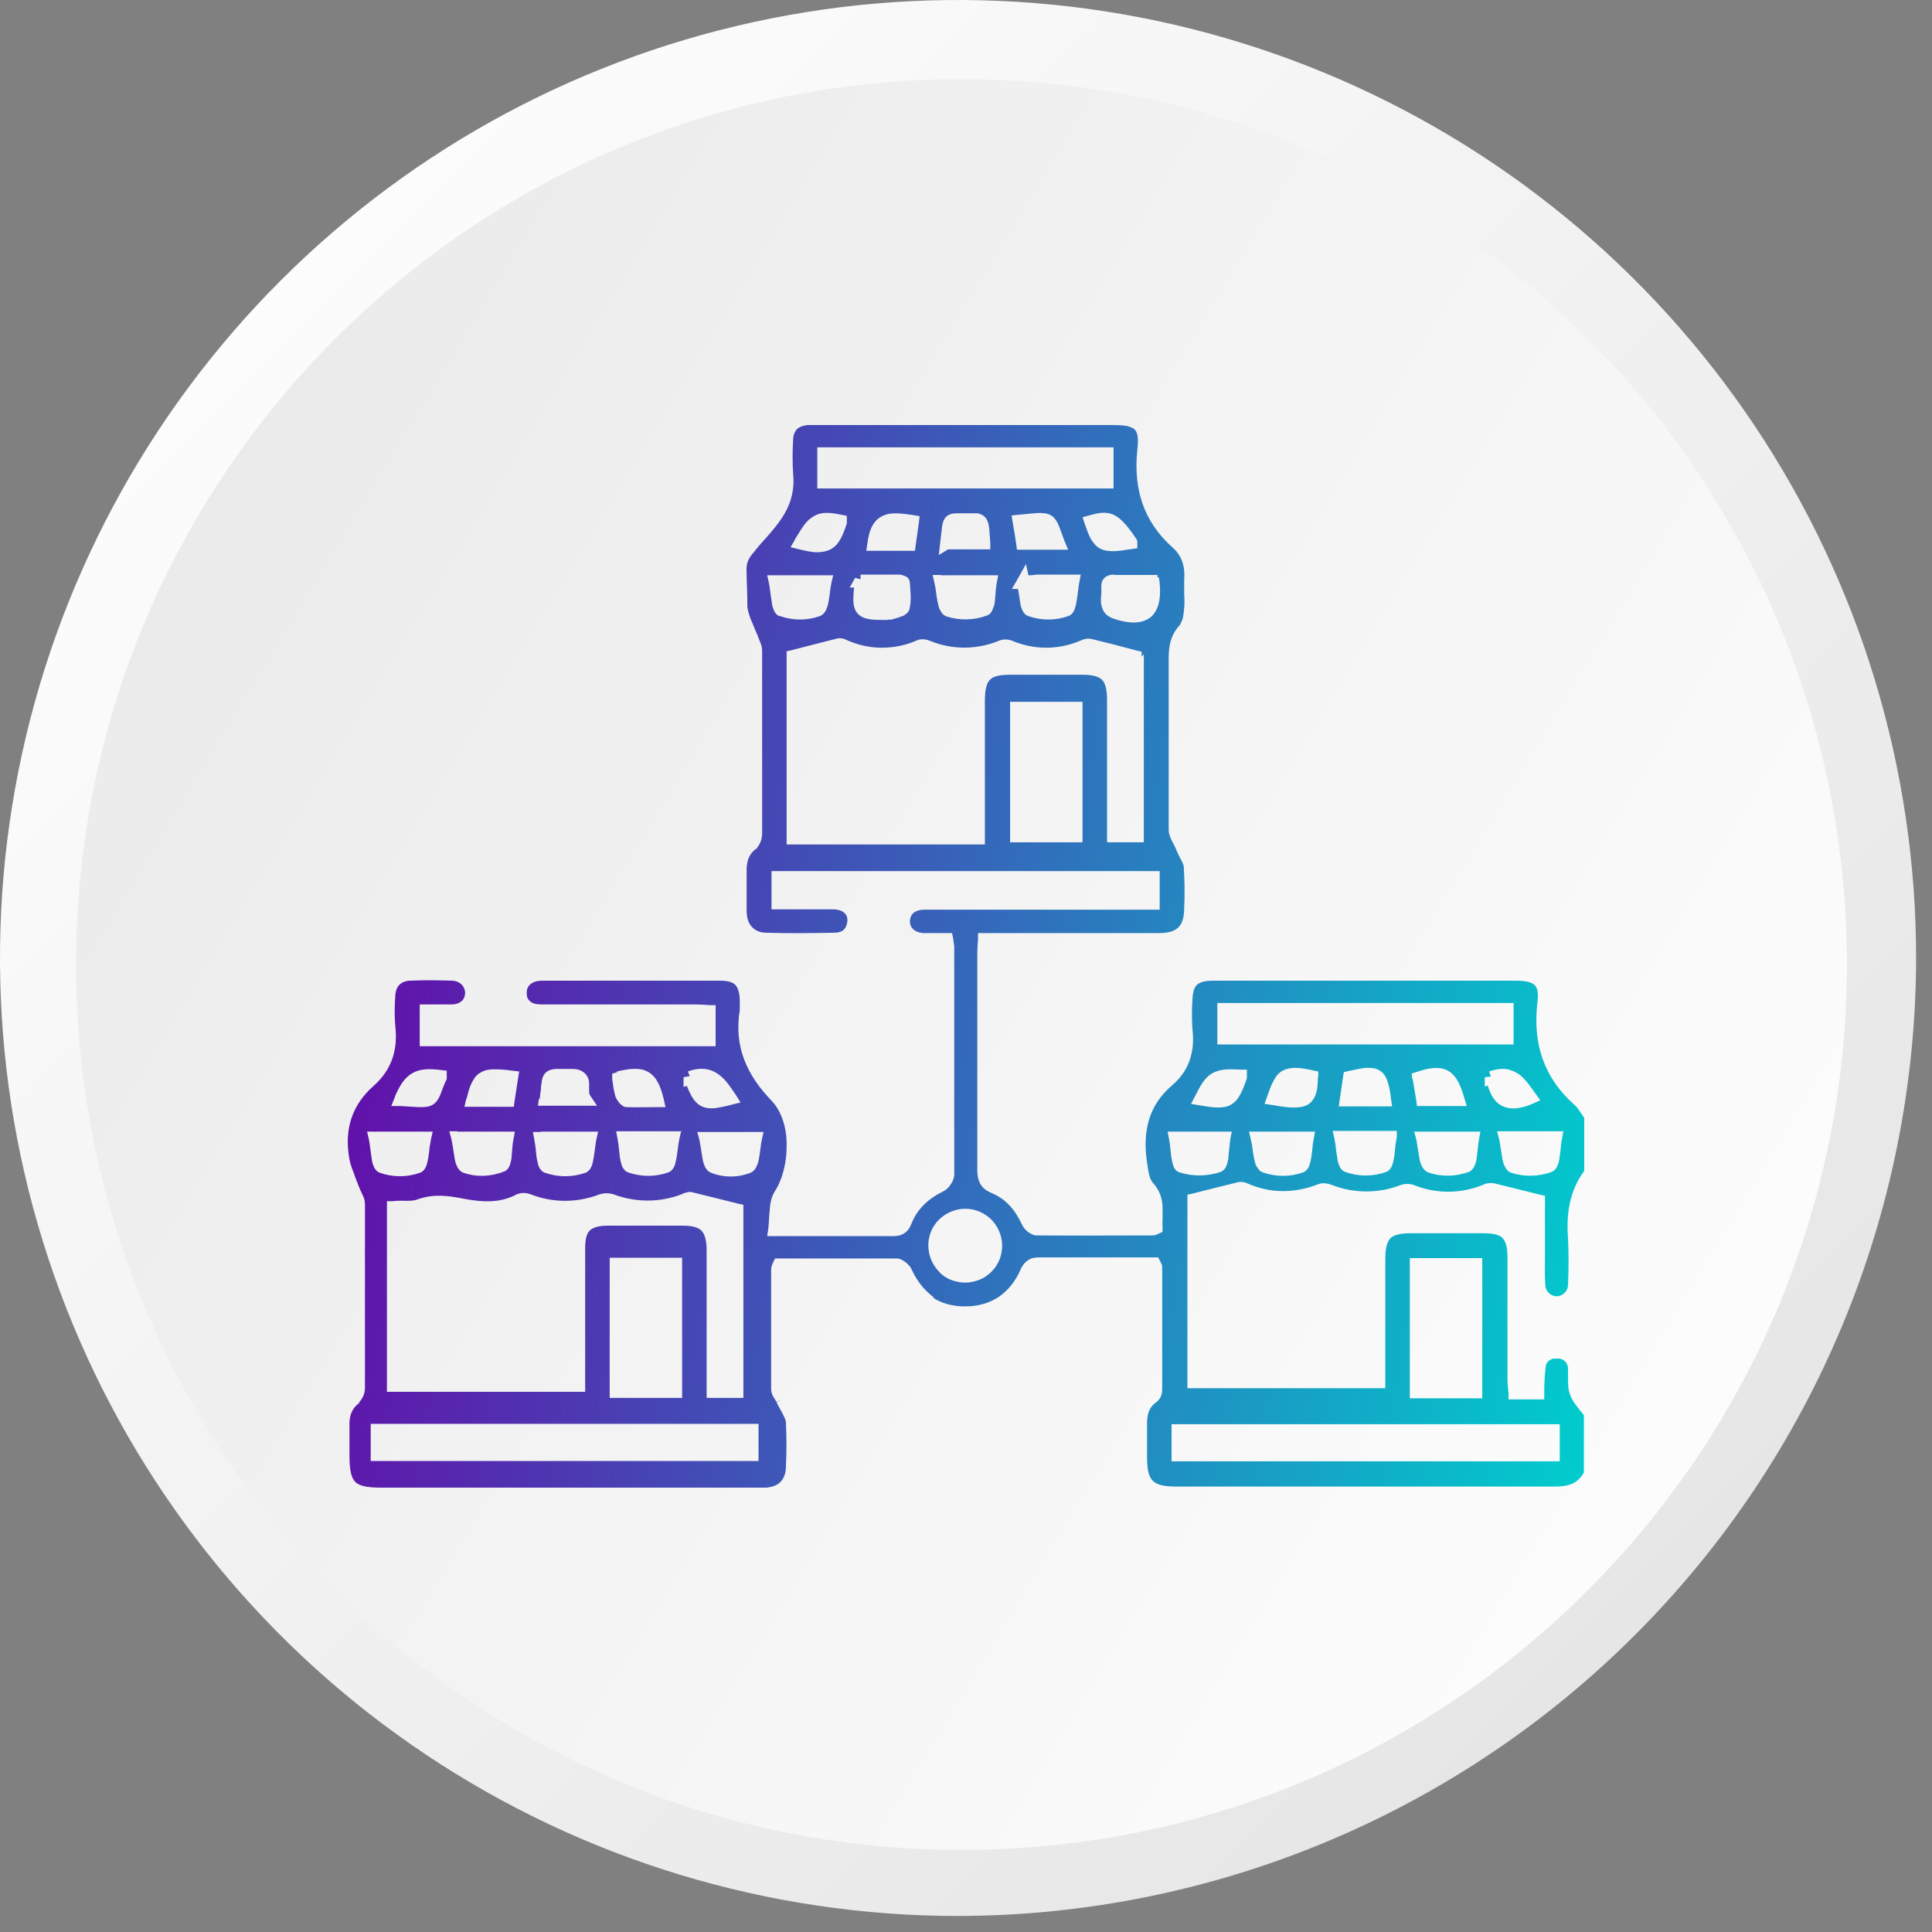 <svg width="100" height="100" viewBox="0 0 100 100" fill="none" xmlns="http://www.w3.org/2000/svg">
<rect x="0" y="0" width="100" height="100" fill="#808080" stroke="none"/>
<path d="M49.589 99.171C39.781 99.171 30.194 96.263 22.039 90.814C13.884 85.366 7.528 77.622 3.775 68.561C0.021 59.501 -0.961 49.531 0.953 39.912C2.866 30.293 7.589 21.458 14.524 14.523C21.459 7.589 30.295 2.866 39.915 0.953C49.534 -0.96 59.505 0.021 68.566 3.774C77.627 7.527 85.372 13.883 90.821 22.037C96.27 30.192 99.178 39.778 99.178 49.586C99.156 62.73 93.925 75.329 84.63 84.624C75.335 93.918 62.734 99.149 49.589 99.171Z" fill="url(#paint0_linear_1759_105)"/>
<path d="M95.594 49.924C95.594 24.615 75.075 4.099 49.765 4.1C24.455 4.101 3.937 24.618 3.937 49.927C3.937 75.235 24.455 95.751 49.765 95.751C75.075 95.75 95.594 75.232 95.594 49.924Z" fill="url(#paint1_linear_1759_105)"/>
<path d="M48.234 67.134C48.701 67.451 49.279 67.619 49.951 67.619C50.622 67.619 51.201 67.451 51.686 67.134C52.152 66.817 52.544 66.351 52.824 65.716C52.917 65.493 53.066 65.306 53.271 65.194C53.458 65.082 53.682 65.082 53.85 65.082C54.82 65.082 55.771 65.082 56.76 65.082H59.95L60.043 65.269C60.043 65.269 60.081 65.344 60.099 65.381C60.099 65.381 60.118 65.418 60.136 65.455C60.136 65.493 60.155 65.53 60.155 65.605C60.155 67.712 60.155 69.801 60.155 71.908C60.155 72.02 60.136 72.132 60.099 72.244C60.062 72.356 59.987 72.449 59.913 72.524H59.894L59.875 72.561C59.428 72.86 59.353 73.27 59.372 73.904C59.372 74.426 59.372 74.948 59.372 75.452C59.372 76.142 59.483 76.459 59.67 76.646C59.857 76.832 60.174 76.944 60.864 76.944C67.412 76.944 73.96 76.944 80.508 76.944C80.881 76.944 81.18 76.888 81.422 76.776C81.646 76.664 81.833 76.478 81.982 76.217V73.251C81.814 73.028 81.609 72.804 81.441 72.543C81.31 72.337 81.217 72.095 81.18 71.853C81.161 71.666 81.161 71.48 81.161 71.312C81.161 71.144 81.161 70.995 81.161 70.845V70.827C81.161 70.677 81.086 70.547 80.993 70.454C80.9 70.361 80.75 70.305 80.62 70.323H80.601H80.582C80.508 70.323 80.452 70.323 80.378 70.323C80.322 70.342 80.247 70.379 80.191 70.416C80.135 70.454 80.097 70.51 80.06 70.566C80.023 70.622 80.004 70.696 80.004 70.752C79.948 71.2 79.93 71.647 79.93 72.095V72.431H78.083V72.114C78.064 71.908 78.027 71.666 78.027 71.424V71.386V71.349V71.312V71.274V71.237V71.2V71.162V71.125V71.088V71.05V71.013V70.976V70.939V70.901V70.864V70.827V70.789V70.752V70.715V70.677V70.64V70.603V70.566V70.528V70.491V70.454V70.416V70.379V70.342V70.305V70.267V70.23V70.193V70.155V70.118V70.081V70.043V70.006V69.969V69.931V69.894V69.857V69.82V69.782V69.745V69.708V69.67V69.633V69.596V69.558V69.521V69.484V69.447V69.409V69.372V69.335V69.297V69.26V69.223V69.186V69.148V69.111V69.074V69.036V68.999V68.962V68.924V68.887V68.85V68.812V68.775V68.738V68.701V68.663V68.626V68.589V68.551V68.514V68.477V68.439V68.402V68.365V68.328V68.29V68.253V68.216V68.178V68.141V68.104V68.067V68.029V67.992V67.955V67.917V67.88V67.843V67.805V67.768V67.731V67.694V67.656V67.619V67.582V67.544V67.507V67.47V67.432V67.395V67.358V67.32V67.283V67.246V67.209V67.171V67.134V67.097V67.059V67.022V66.985V66.948V66.91V66.873V66.835V66.798V66.761V66.724V66.686V66.649V66.612V66.574V66.537V66.5V66.463V66.425V66.388V66.351V66.313V66.276V66.239V66.201V66.164V66.127V66.09V66.052V66.015V65.978V65.94V65.903V65.866V65.829V65.791V65.754V65.716V65.679V65.642V65.605V65.567V65.53V65.493V65.455V65.418V65.381V65.344V65.306V65.269V65.232V65.194V65.157V65.12V65.082C78.027 64.504 77.915 64.224 77.766 64.075C77.617 63.926 77.337 63.833 76.796 63.833H72.99C72.411 63.833 72.113 63.945 71.964 64.094C71.815 64.262 71.703 64.541 71.703 65.157V65.194V65.232V65.269V65.306V65.344V65.381V65.418V65.455V65.493V65.53V65.567V65.605V65.642V65.679V65.716V65.754V65.791V65.829V65.866V65.903V65.94V65.978V66.015V66.052V66.09V66.127V66.164V66.201V66.239V66.276V66.313V66.351V66.388V66.425V66.463V66.5V66.537V66.574V66.612V66.649V66.686V66.724V66.761V66.798V66.835V66.873V66.91V66.948V66.985V67.022V67.059V67.097V67.134V67.171V67.209V67.246V67.283V67.32V67.358V67.395V67.432V67.47V67.507V67.544V67.582V67.619V67.656V67.694V67.731V67.768V67.805V67.843V67.88V67.917V67.955V67.992V68.029V68.067V68.104V68.141V68.178V68.216V68.253V68.29V68.328V68.365V68.402V68.439V68.477V68.514V68.551V68.589V68.626V68.663V68.701V68.738V68.775V68.812V68.85V68.887V68.924V68.962V68.999V69.036V69.074V69.111V69.148V69.186V69.223V69.26V69.297V69.335V69.372V69.409V69.447V69.484V69.521V69.558V69.596V69.633V69.67V69.708V69.745V69.782V69.82V69.857V69.894V69.931V69.969V70.006V70.043V70.081V70.118V70.155V70.193V70.23V70.267V70.305V70.342V70.379V70.416V70.454V70.491V70.528V70.566V70.603V70.64V70.677V70.715V70.752V70.789V70.827V70.864V70.901V70.939V70.976V71.013V71.05V71.088V71.125V71.162V71.2V71.237V71.274V71.312V71.349V71.386V71.424V71.461V71.498V71.853H61.461V61.837L61.722 61.781C62.543 61.576 63.327 61.371 64.11 61.184C64.259 61.166 64.409 61.184 64.539 61.24C65.117 61.502 65.752 61.651 66.405 61.651C67.058 61.651 67.673 61.52 68.27 61.278H68.307L68.345 61.259C68.55 61.222 68.755 61.259 68.942 61.334C70.08 61.781 71.367 61.781 72.505 61.334L72.617 61.651L72.505 61.334C72.729 61.259 72.953 61.259 73.176 61.334C74.314 61.8 75.602 61.8 76.739 61.334C76.889 61.259 77.057 61.222 77.224 61.24H77.262H77.3C78.064 61.427 78.829 61.613 79.706 61.837L79.967 61.893V62.154V62.192V62.229V62.266V62.303V62.341V62.378V62.415V62.453V62.49V62.527V62.565V62.602V62.639V62.676V62.714V62.751V62.788V62.826V62.863V62.9V62.938V62.975V63.012V63.05V63.087V63.124V63.161V63.199V63.236V63.273V63.311V63.348V63.385V63.422V63.46V63.497V63.534V63.572V63.609V63.646V63.684V63.721V63.758V63.795V63.833V63.87V63.907V63.945V63.982V64.019V64.057V64.094V64.131V64.168V64.206V64.243V64.28V64.318V64.355V64.392V64.43V64.467V64.504V64.541V64.579V64.616V64.653V64.691V64.728V64.765V64.803V64.84V64.877V64.915V64.952V64.989V65.026V65.064C79.967 65.586 79.948 66.052 79.985 66.518C79.985 66.668 80.06 66.817 80.173 66.929C80.284 67.041 80.433 67.097 80.582 67.097C80.732 67.097 80.881 67.022 80.993 66.91C81.105 66.798 81.161 66.649 81.161 66.5H81.497H81.161C81.198 65.679 81.198 64.896 81.161 64.094C81.067 62.863 81.217 61.669 82 60.606V57.865C81.907 57.734 81.833 57.603 81.757 57.51C81.665 57.361 81.571 57.249 81.478 57.175C79.893 55.757 79.332 54.004 79.575 51.897C79.65 51.337 79.557 51.095 79.426 50.983C79.295 50.852 79.015 50.759 78.437 50.759H62.767C62.338 50.759 62.095 50.852 61.965 50.964C61.834 51.076 61.741 51.3 61.722 51.71H61.386H61.722C61.685 52.251 61.685 52.773 61.722 53.277C61.853 54.396 61.573 55.403 60.678 56.167C59.446 57.212 59.129 58.573 59.372 60.177C59.409 60.401 59.428 60.606 59.483 60.812C59.54 61.017 59.596 61.147 59.689 61.24C60.043 61.632 60.155 62.061 60.174 62.471C60.174 62.658 60.174 62.863 60.174 63.031C60.174 63.217 60.155 63.367 60.174 63.534V63.758L59.987 63.851C59.95 63.851 59.95 63.87 59.894 63.889C59.875 63.889 59.782 63.945 59.67 63.945C57.674 63.945 55.659 63.963 53.663 63.945H53.626H53.589C53.439 63.907 53.29 63.833 53.178 63.739C53.066 63.646 52.954 63.516 52.898 63.385C52.544 62.62 52.059 62.061 51.35 61.763C51.089 61.651 50.883 61.52 50.753 61.296C50.622 61.073 50.585 60.83 50.585 60.569C50.585 56.839 50.585 53.09 50.585 49.36C50.585 49.118 50.604 48.875 50.622 48.614V48.297H59.987C60.51 48.297 60.808 48.185 60.995 47.999C61.181 47.812 61.293 47.514 61.293 46.992H61.629H61.293C61.33 46.283 61.312 45.611 61.275 44.921C61.275 44.791 61.218 44.66 61.125 44.492C61.051 44.343 60.939 44.138 60.864 43.933C60.808 43.802 60.752 43.709 60.659 43.523C60.584 43.373 60.491 43.168 60.491 42.944C60.491 40.147 60.491 37.331 60.491 34.533C60.491 33.88 60.416 33.041 61.069 32.351C61.069 32.351 61.163 32.183 61.218 32.015C61.256 31.848 61.275 31.661 61.293 31.474C61.312 31.251 61.312 31.027 61.293 30.784C61.293 30.542 61.293 30.281 61.293 30.02C61.349 29.33 61.181 28.77 60.696 28.341C59.166 26.98 58.663 25.282 58.868 23.287C58.943 22.616 58.868 22.354 58.719 22.224C58.663 22.168 58.551 22.112 58.364 22.056C58.178 22.019 57.916 22 57.599 22H42.302C42.134 22 41.948 22 41.78 22C41.519 22.037 41.351 22.112 41.239 22.224C41.145 22.336 41.052 22.504 41.052 22.765H40.828H41.052C41.015 23.361 41.015 23.94 41.052 24.518C41.164 25.655 40.772 26.495 40.082 27.334C39.858 27.614 39.653 27.838 39.485 28.024C39.317 28.211 39.187 28.36 39.075 28.509C38.851 28.77 38.758 28.919 38.702 29.069C38.646 29.218 38.627 29.386 38.646 29.759C38.646 30.094 38.683 30.616 38.683 31.344C38.683 31.549 38.758 31.773 38.851 32.034C38.944 32.276 39.093 32.593 39.205 32.873C39.243 32.985 39.28 33.06 39.336 33.209C39.392 33.34 39.448 33.489 39.448 33.675C39.448 36.827 39.448 39.96 39.448 43.112C39.448 43.392 39.373 43.653 39.187 43.877V43.914L39.131 43.933C38.739 44.231 38.627 44.623 38.646 45.164C38.646 45.499 38.646 45.835 38.646 46.171C38.646 46.507 38.646 46.824 38.646 47.159C38.646 47.532 38.758 47.812 38.925 47.98C39.075 48.148 39.317 48.278 39.672 48.278C40.847 48.316 42.022 48.297 43.198 48.278C43.403 48.278 43.552 48.222 43.645 48.148C43.739 48.073 43.813 47.943 43.85 47.756C43.888 47.532 43.832 47.365 43.72 47.271C43.627 47.159 43.44 47.085 43.16 47.066C42.209 47.066 41.257 47.066 40.269 47.066H39.933V45.089H60.025V47.085H47.843C47.581 47.085 47.395 47.159 47.283 47.253C47.171 47.346 47.115 47.476 47.096 47.663C47.096 47.849 47.152 47.999 47.264 48.092C47.376 48.204 47.544 48.278 47.805 48.297C48.178 48.297 48.552 48.297 48.999 48.297H49.279L49.335 48.577C49.354 48.707 49.372 48.838 49.391 48.987C49.391 52.941 49.391 56.876 49.391 60.812V60.849V60.867C49.354 61.035 49.298 61.203 49.186 61.334C49.093 61.483 48.962 61.595 48.813 61.669C48.048 62.042 47.47 62.583 47.171 63.348C47.096 63.553 46.966 63.74 46.779 63.851C46.593 63.963 46.388 63.982 46.201 63.982C44.764 63.982 43.347 63.982 41.91 63.982H39.709L39.765 63.609C39.802 63.292 39.802 62.993 39.84 62.639C39.858 62.322 39.914 61.968 40.101 61.669C40.511 61.035 40.735 60.121 40.716 59.226C40.716 58.331 40.437 57.51 39.952 56.988C38.683 55.683 37.974 54.191 38.291 52.288C38.291 52.139 38.291 51.99 38.291 51.841V51.822C38.291 51.356 38.179 51.113 38.067 50.983C37.937 50.852 37.713 50.759 37.246 50.759H32.956C31.333 50.759 29.728 50.759 28.087 50.759C27.751 50.759 27.546 50.852 27.434 50.964C27.322 51.057 27.247 51.225 27.266 51.449C27.266 51.654 27.359 51.766 27.453 51.841C27.564 51.934 27.751 51.99 28.049 51.99H36.015C36.258 51.99 36.5 52.008 36.724 52.027H37.041V54.153H21.725V51.99H22.061C22.546 51.99 22.957 51.99 23.367 51.99C23.61 51.99 23.777 51.915 23.889 51.822C24.001 51.729 24.057 51.598 24.076 51.412C24.076 51.095 23.852 50.778 23.386 50.759C22.677 50.74 21.986 50.722 21.259 50.759C20.96 50.759 20.774 50.871 20.662 50.983C20.55 51.113 20.457 51.3 20.457 51.617C20.419 52.102 20.419 52.605 20.457 53.09C20.606 54.302 20.289 55.365 19.337 56.205C18.218 57.193 17.826 58.443 18.069 59.898C18.106 60.177 18.2 60.438 18.311 60.718C18.405 60.998 18.535 61.315 18.647 61.595C18.647 61.595 18.722 61.744 18.778 61.874C18.834 61.986 18.89 62.136 18.89 62.322C18.89 65.493 18.89 68.663 18.89 71.815C18.89 71.964 18.871 72.095 18.815 72.225C18.759 72.356 18.684 72.487 18.591 72.58V72.617C18.2 72.916 18.069 73.289 18.088 73.811C18.088 74.333 18.088 74.855 18.088 75.359C18.088 76.142 18.2 76.515 18.386 76.702C18.573 76.888 18.927 77 19.692 77H39.131C39.336 77 39.504 77 39.672 77C40.026 76.963 40.269 76.851 40.418 76.683C40.567 76.515 40.679 76.273 40.679 75.9H41.015H40.679C40.716 75.135 40.716 74.389 40.679 73.643C40.679 73.512 40.604 73.363 40.511 73.177C40.437 73.028 40.287 72.785 40.194 72.58L40.492 72.431L40.194 72.561C40.194 72.561 40.138 72.468 40.063 72.356C40.008 72.263 39.914 72.114 39.914 71.908C39.914 69.838 39.914 67.787 39.914 65.716V65.66C39.933 65.549 39.97 65.437 40.026 65.325L40.119 65.138H40.325C42.358 65.138 44.392 65.138 46.406 65.138C46.611 65.138 46.798 65.269 46.91 65.362C47.041 65.474 47.152 65.605 47.208 65.754C47.507 66.388 47.917 66.854 48.384 67.19L48.234 67.134ZM58.252 27.129C58.42 27.334 58.607 27.576 58.812 27.893L58.868 27.987V28.08V28.378L58.588 28.416C58.215 28.472 57.898 28.528 57.655 28.528C57.394 28.528 57.152 28.509 56.946 28.397C56.723 28.285 56.592 28.099 56.461 27.893C56.349 27.688 56.256 27.427 56.144 27.11L56.032 26.774L56.368 26.681C56.872 26.532 57.301 26.457 57.711 26.681C57.916 26.793 58.084 26.942 58.252 27.148V27.129ZM42.302 24.947V23.156H57.637V25.282H42.302V24.947ZM55.305 31.885C54.633 32.127 53.887 32.127 53.215 31.885L53.327 31.568L53.215 31.885C53.01 31.81 52.917 31.605 52.88 31.493C52.824 31.363 52.805 31.213 52.786 31.064C52.749 30.84 52.73 30.672 52.693 30.486H52.376L52.674 29.964L53.103 29.199L53.234 29.777C53.402 29.777 53.532 29.759 53.663 29.74H55.939L55.864 30.15C55.809 30.43 55.79 30.747 55.734 31.064C55.715 31.213 55.678 31.363 55.641 31.493C55.603 31.605 55.51 31.81 55.305 31.885L55.193 31.568L55.305 31.885ZM52.357 26.681L52.712 26.644C53.141 26.607 53.458 26.569 53.719 26.551C53.962 26.551 54.204 26.551 54.409 26.681C54.614 26.812 54.726 27.017 54.801 27.203C54.876 27.39 54.988 27.688 55.1 28.005L55.286 28.453H52.637L52.6 28.173C52.544 27.782 52.488 27.409 52.413 27.017L52.357 26.663V26.681ZM48.682 29.777H51.257H51.667L51.592 30.169C51.536 30.43 51.536 30.728 51.499 31.045C51.499 31.195 51.462 31.344 51.406 31.474C51.368 31.586 51.294 31.791 51.07 31.866C50.398 32.108 49.671 32.127 48.981 31.903C48.775 31.829 48.682 31.624 48.626 31.512C48.57 31.381 48.551 31.232 48.514 31.083C48.458 30.766 48.44 30.449 48.365 30.169L48.272 29.759H48.701L48.682 29.777ZM48.589 28.77L48.663 28.099C48.701 27.744 48.738 27.465 48.757 27.278C48.775 27.11 48.831 26.886 48.981 26.737C49.149 26.588 49.373 26.569 49.503 26.569C49.69 26.569 49.839 26.569 50.119 26.569C50.286 26.569 50.454 26.569 50.604 26.569C50.772 26.607 50.939 26.681 51.051 26.849C51.145 26.998 51.182 27.185 51.201 27.353C51.219 27.539 51.238 27.782 51.257 28.08V28.434H50.921H49.074L48.551 28.751L48.589 28.77ZM45.959 32.09C45.585 32.09 45.268 32.09 45.026 32.053C44.783 32.015 44.541 31.941 44.373 31.735C44.205 31.53 44.168 31.269 44.168 31.027C44.168 30.859 44.186 30.635 44.205 30.411H43.981L44.261 29.908L44.541 29.982V29.74C44.877 29.74 45.212 29.74 45.529 29.74C45.865 29.74 46.182 29.74 46.5 29.74V30.076V29.74C46.593 29.74 46.705 29.759 46.779 29.796C46.817 29.796 46.873 29.833 46.91 29.852C46.928 29.852 46.966 29.889 47.003 29.926C47.022 29.945 47.096 30.038 47.096 30.169C47.115 30.542 47.19 31.045 47.078 31.512C47.041 31.68 46.91 31.773 46.854 31.81C46.779 31.866 46.686 31.903 46.611 31.922C46.537 31.959 46.462 31.978 46.388 31.997C46.313 32.015 46.257 32.034 46.22 32.053H46.182L46.145 32.071C46.071 32.071 45.977 32.071 45.903 32.071L45.959 32.09ZM47.041 28.509H44.839L44.895 28.136C44.97 27.539 45.138 27.017 45.585 26.756C45.809 26.625 46.052 26.569 46.332 26.569C46.611 26.569 46.91 26.607 47.283 26.663L47.6 26.719L47.563 27.036L47.395 28.229L47.358 28.509H47.059H47.041ZM41.145 27.912C41.332 27.614 41.481 27.371 41.63 27.166C41.78 26.961 41.948 26.812 42.153 26.7C42.563 26.476 42.992 26.532 43.552 26.644L43.832 26.7V26.98V27.092C43.627 27.707 43.44 28.192 42.992 28.434C42.769 28.546 42.526 28.584 42.265 28.584C42.004 28.584 41.705 28.509 41.369 28.434L40.922 28.323L41.145 27.931V27.912ZM40.362 31.903C40.157 31.829 40.063 31.624 40.026 31.512C39.97 31.381 39.952 31.232 39.933 31.083C39.877 30.766 39.858 30.467 39.802 30.188L39.709 29.777H40.119H42.712H43.123L43.03 30.188C42.974 30.449 42.955 30.747 42.899 31.064C42.88 31.213 42.843 31.363 42.787 31.493C42.75 31.605 42.657 31.791 42.451 31.885C41.78 32.127 41.052 32.127 40.362 31.885V31.903ZM56.032 36.659V43.597H55.697H52.618H52.283V43.261V36.324H56.032V36.659ZM59.204 33.862V43.597H57.301V42.571V42.534V42.497V42.459V42.422V42.385V42.347V42.31V42.273V42.236V42.198V42.161V42.124V42.086V42.049V42.012V41.974V41.937V41.9V41.863V41.825V41.788V41.751V41.713V41.676V41.639V41.602V41.564V41.527V41.49V41.452V41.415V41.378V41.34V41.303V41.266V41.228V41.191V41.154V41.117V41.079V41.042V41.005V40.967V40.93V40.893V40.855V40.818V40.781V40.744V40.706V40.669V40.632V40.594V40.557V40.52V40.483V40.445V40.408V40.371V40.333V40.296V40.259V40.221V40.184V40.147V40.109V40.072V40.035V39.998V39.96V39.923V39.886V39.848V39.811V39.774V39.736V39.699V39.662V39.625V39.587V39.55V39.513V39.475V39.438V39.401V39.364V39.326V39.289V39.252V39.214V39.177V39.14V39.102V39.065V39.028V38.99V38.953V38.916V38.879V38.841V38.804V38.767V38.729V38.692V38.655V38.617V38.58V38.543V38.506V38.468V38.431V38.394V38.356V38.319V38.282V38.245V38.207V38.17V38.133V38.095V38.058V38.021V37.983V37.946V37.909V37.871V37.834V37.797V37.76V37.722V37.685V37.648V37.61V37.573V37.536V37.498V37.461V37.424V37.387V37.349V37.312V37.275V37.237V37.2V37.163V37.126V37.088V37.051V37.014V36.976V36.939V36.902V36.864V36.827V36.79V36.752V36.715V36.678V36.641V36.603V36.566V36.529V36.491V36.454V36.417V36.38V36.342V36.305V36.268V36.23C57.301 35.633 57.189 35.335 57.04 35.186C56.89 35.037 56.611 34.925 56.032 34.925H52.301C51.686 34.925 51.406 35.018 51.238 35.186C51.089 35.335 50.977 35.633 50.977 36.286V36.324V36.361V36.398V36.435V36.473V36.51V36.547V36.585V36.622V36.659V36.697V36.734V36.771V36.808V36.846V36.883V36.92V36.958V36.995V37.032V37.069V37.107V37.144V37.181V37.219V37.256V37.293V37.331V37.368V37.405V37.443V37.48V37.517V37.554V37.592V37.629V37.666V37.704V37.741V37.778V37.816V37.853V37.89V37.927V37.965V38.002V38.039V38.077V38.114V38.151V38.188V38.226V38.263V38.3V38.338V38.375V38.412V38.45V38.487V38.524V38.562V38.599V38.636V38.673V38.711V38.748V38.785V38.823V38.86V38.897V38.935V38.972V39.009V39.046V39.084V39.121V39.158V39.196V39.233V39.27V39.308V39.345V39.382V39.419V39.457V39.494V39.531V39.569V39.606V39.643V39.681V39.718V39.755V39.792V39.83V39.867V39.904V39.942V39.979V40.016V40.054V40.091V40.128V40.166V40.203V40.24V40.277V40.315V40.352V40.389V40.427V40.464V40.501V40.538V40.576V40.613V40.65V40.688V40.725V40.762V40.8V40.837V40.874V40.911V40.949V40.986V41.023V41.061V41.098V41.135V41.173V41.21V41.247V41.285V41.322V41.359V41.396V41.434V41.471V41.508V41.546V41.583V41.62V41.657V41.695V41.732V41.769V41.807V41.844V41.881V41.919V41.956V41.993V42.031V42.068V42.105V42.142V42.18V42.217V42.254V42.292V42.329V42.366V42.404V42.441V42.478V42.515V42.553V42.59V42.627V43.709H50.641H41.052H40.716V43.373V33.712L40.959 33.657C41.798 33.433 42.582 33.246 43.365 33.041C43.515 33.022 43.664 33.041 43.794 33.116C44.373 33.377 45.007 33.526 45.641 33.526C46.276 33.526 46.91 33.395 47.488 33.134H47.507L47.544 33.116C47.749 33.06 47.955 33.097 48.141 33.172C49.279 33.638 50.548 33.638 51.686 33.172C51.91 33.078 52.133 33.078 52.357 33.153C52.936 33.395 53.532 33.526 54.148 33.526C54.764 33.526 55.379 33.395 55.939 33.153C56.07 33.097 56.219 33.041 56.368 33.06H56.405H56.443C57.226 33.246 58.01 33.451 58.849 33.675L59.092 33.731V33.992L59.204 33.862ZM59.539 31.959C59.073 32.314 58.402 32.276 57.674 32.034C57.45 31.959 57.264 31.848 57.152 31.68C57.04 31.512 57.002 31.325 56.984 31.176C56.984 31.027 56.984 30.859 57.002 30.747C57.002 30.616 57.021 30.523 57.002 30.449C57.002 30.299 57.002 30.132 57.096 30.001C57.189 29.852 57.338 29.796 57.45 29.759C57.562 29.74 57.674 29.74 57.749 29.759C57.842 29.759 57.879 29.759 57.916 29.759C58.476 29.759 59.054 29.759 59.577 29.759H59.913V29.889H59.987L60.025 30.188C60.099 30.952 59.987 31.605 59.521 31.978L59.539 31.959ZM76.721 65.12V72.375H72.972V65.12H76.721ZM80.396 73.718H80.732V74.053V75.303V75.638H60.64V73.718H80.396ZM67.99 59.002C67.934 59.245 67.934 59.543 67.878 59.86C67.86 60.01 67.822 60.159 67.785 60.289C67.748 60.401 67.654 60.606 67.449 60.681C66.778 60.923 66.031 60.923 65.36 60.681C65.155 60.606 65.061 60.401 65.005 60.308C64.95 60.177 64.931 60.028 64.894 59.879C64.838 59.562 64.819 59.264 64.744 58.984L64.651 58.573H68.065L67.99 58.984V59.002ZM68.214 55.739C68.214 56.056 68.195 56.354 68.121 56.578C68.046 56.82 67.916 57.044 67.692 57.175C67.468 57.305 67.207 57.324 66.927 57.324C66.629 57.324 66.274 57.268 65.845 57.193L65.453 57.137L65.584 56.764C65.696 56.447 65.789 56.167 65.92 55.944C66.031 55.72 66.181 55.533 66.386 55.421C66.591 55.31 66.834 55.272 67.076 55.272C67.319 55.272 67.617 55.328 67.953 55.403L68.233 55.459V55.739H68.214ZM72.281 58.891V58.965C72.225 59.226 72.206 59.525 72.169 59.842C72.15 59.991 72.113 60.14 72.076 60.271C72.038 60.383 71.945 60.588 71.74 60.662C71.068 60.905 70.322 60.905 69.632 60.662C69.427 60.588 69.334 60.383 69.296 60.271C69.24 60.14 69.222 59.991 69.203 59.842C69.147 59.525 69.128 59.226 69.072 58.946L68.979 58.536H72.3V58.872L72.281 58.891ZM69.296 57.249L69.352 56.876C69.408 56.466 69.464 56.093 69.52 55.72L69.557 55.496L69.781 55.44C70.154 55.365 70.453 55.291 70.714 55.272C70.975 55.272 71.218 55.272 71.423 55.421C71.647 55.552 71.759 55.776 71.833 56.018C71.908 56.242 71.964 56.541 72.001 56.895L72.057 57.268H69.315L69.296 57.249ZM73.102 55.85L73.064 55.571L73.344 55.477C73.96 55.272 74.501 55.179 74.949 55.421C75.378 55.664 75.602 56.167 75.788 56.82L75.919 57.249H73.344L73.307 56.969C73.27 56.783 73.251 56.596 73.214 56.41C73.177 56.224 73.158 56.037 73.121 55.85H73.102ZM76.553 58.984C76.497 59.245 76.497 59.525 76.441 59.842C76.441 59.991 76.404 60.14 76.348 60.271C76.311 60.383 76.217 60.588 76.012 60.662C75.341 60.905 74.594 60.923 73.923 60.681C73.717 60.606 73.624 60.42 73.568 60.308C73.512 60.177 73.475 60.028 73.457 59.879C73.4 59.562 73.363 59.264 73.307 58.984L73.195 58.573H76.627L76.553 58.965V58.984ZM80.918 58.573L80.844 58.965C80.787 59.226 80.787 59.525 80.732 59.842C80.713 59.991 80.695 60.14 80.638 60.271C80.601 60.383 80.508 60.588 80.302 60.662L80.191 60.345L80.302 60.662C79.631 60.905 78.885 60.923 78.213 60.7C78.008 60.625 77.915 60.438 77.859 60.308C77.803 60.177 77.766 60.028 77.747 59.879C77.691 59.543 77.654 59.245 77.597 58.965L77.486 58.555H77.915H80.527H80.937L80.918 58.573ZM78.605 55.589C78.978 55.869 79.24 56.279 79.482 56.615L79.725 56.951L79.352 57.119C78.755 57.38 78.194 57.473 77.728 57.231C77.355 57.044 77.15 56.653 77.001 56.186L76.852 56.242V55.757L77.169 55.72L77.075 55.459C77.392 55.347 77.672 55.31 77.934 55.328C78.194 55.365 78.437 55.477 78.624 55.608L78.605 55.589ZM63.009 53.724V51.915H78.344V54.06H63.009V53.724ZM61.853 56.746C62.133 56.186 62.356 55.776 62.748 55.552C63.14 55.328 63.606 55.328 64.222 55.365H64.539V55.701V55.813C64.427 56.149 64.315 56.429 64.203 56.634C64.091 56.858 63.942 57.044 63.718 57.175C63.513 57.305 63.27 57.324 63.009 57.324C62.748 57.324 62.45 57.268 62.095 57.212L61.648 57.137L61.853 56.746ZM60.827 58.573H63.345H63.756L63.681 58.965C63.644 59.208 63.625 59.506 63.588 59.823C63.588 59.972 63.55 60.121 63.513 60.252C63.494 60.327 63.457 60.401 63.42 60.457C63.383 60.532 63.289 60.606 63.177 60.662C62.487 60.886 61.741 60.905 61.051 60.681C60.939 60.644 60.845 60.569 60.808 60.494C60.752 60.42 60.733 60.345 60.715 60.289C60.678 60.159 60.64 60.01 60.621 59.86C60.584 59.543 60.566 59.226 60.51 58.965L60.435 58.573H60.845H60.827ZM49.969 62.565C50.473 62.565 50.939 62.77 51.294 63.105C51.648 63.46 51.853 63.926 51.872 64.43C51.872 64.691 51.835 64.933 51.742 65.176C51.648 65.418 51.499 65.642 51.331 65.81C51.145 65.996 50.939 66.145 50.697 66.239C50.454 66.332 50.212 66.388 49.951 66.388C49.69 66.388 49.447 66.332 49.205 66.239C48.962 66.145 48.757 65.996 48.589 65.81C48.421 65.623 48.272 65.399 48.178 65.157C48.085 64.915 48.048 64.653 48.048 64.411C48.066 63.907 48.272 63.441 48.626 63.105C48.981 62.77 49.466 62.565 49.951 62.565H49.969ZM39.523 58.592L39.429 59.002C39.373 59.264 39.355 59.562 39.299 59.879C39.28 60.028 39.243 60.177 39.187 60.308C39.149 60.42 39.056 60.606 38.851 60.7C38.198 60.961 37.452 60.961 36.799 60.7C36.612 60.625 36.5 60.438 36.463 60.327C36.407 60.196 36.37 60.047 36.351 59.898C36.295 59.581 36.258 59.282 36.202 59.002L36.09 58.592H39.541H39.523ZM35.381 55.757L35.698 55.701L35.605 55.459C36.258 55.216 36.78 55.31 37.191 55.608C37.582 55.888 37.843 56.317 38.086 56.671L38.328 57.063L37.881 57.175C37.545 57.268 37.246 57.324 37.004 57.361C36.743 57.38 36.5 57.361 36.295 57.249C36.071 57.137 35.922 56.951 35.791 56.727C35.717 56.596 35.623 56.391 35.549 56.205L35.381 56.261V55.794V55.757ZM35.25 58.573L35.157 58.984C35.101 59.245 35.083 59.543 35.026 59.86C35.008 60.01 34.971 60.159 34.933 60.289C34.896 60.401 34.803 60.606 34.597 60.681C33.926 60.923 33.18 60.923 32.508 60.681C32.303 60.606 32.21 60.401 32.172 60.289C32.135 60.159 32.098 60.01 32.079 59.86C32.042 59.543 32.023 59.245 31.967 58.965L31.892 58.555H32.303H34.877H35.306L35.25 58.573ZM31.93 55.459C32.583 55.31 33.142 55.235 33.572 55.496C34.001 55.757 34.206 56.261 34.355 56.895L34.448 57.305H34.019C33.516 57.305 32.956 57.324 32.434 57.305C32.322 57.305 32.228 57.249 32.172 57.193C32.116 57.156 32.06 57.1 32.023 57.044C31.948 56.951 31.874 56.82 31.837 56.708V56.69C31.762 56.41 31.724 56.13 31.687 55.85V55.571L31.948 55.496L31.93 55.459ZM27.938 56.876C27.956 56.69 27.975 56.541 27.994 56.41C27.994 56.279 28.012 56.167 28.031 56.056C28.049 55.888 28.087 55.645 28.273 55.496C28.46 55.347 28.684 55.328 28.852 55.328C28.945 55.328 29.076 55.328 29.187 55.328C29.318 55.328 29.467 55.328 29.635 55.328C29.896 55.328 30.12 55.403 30.288 55.571C30.456 55.739 30.493 55.944 30.493 56.093C30.493 56.168 30.493 56.242 30.493 56.317C30.493 56.391 30.493 56.447 30.493 56.503C30.493 56.615 30.531 56.671 30.549 56.708L30.904 57.231H27.844L27.9 56.858L27.938 56.876ZM27.975 58.573H30.96L30.866 58.984C30.81 59.264 30.792 59.543 30.736 59.879C30.717 60.028 30.68 60.177 30.643 60.308C30.605 60.42 30.512 60.625 30.307 60.7C29.635 60.942 28.889 60.942 28.199 60.7L28.311 60.383L28.199 60.7C27.994 60.625 27.9 60.42 27.863 60.308C27.826 60.177 27.788 60.01 27.77 59.879C27.732 59.543 27.714 59.264 27.658 59.002L27.583 58.592H27.994L27.975 58.573ZM24.151 56.876C24.225 56.559 24.3 56.279 24.412 56.056C24.524 55.832 24.654 55.627 24.878 55.515C25.083 55.384 25.326 55.347 25.587 55.347C25.848 55.347 26.165 55.365 26.538 55.421L26.874 55.459L26.818 55.794L26.632 57.007L26.594 57.287H24.039L24.132 56.876H24.151ZM23.666 58.573H26.65L26.576 58.965C26.52 59.226 26.52 59.506 26.483 59.823C26.483 59.972 26.445 60.121 26.408 60.252C26.371 60.364 26.296 60.569 26.072 60.644C25.4 60.905 24.673 60.942 23.983 60.7L24.057 60.494L23.983 60.7C23.777 60.625 23.684 60.438 23.628 60.308C23.572 60.177 23.535 60.01 23.516 59.86C23.46 59.525 23.423 59.226 23.367 58.965L23.255 58.555H23.684L23.666 58.573ZM20.438 56.764C20.681 56.205 20.923 55.794 21.334 55.552C21.744 55.31 22.229 55.31 22.826 55.384L23.125 55.421V55.72V55.85C22.957 56.186 22.863 56.484 22.789 56.671C22.695 56.876 22.602 57.063 22.378 57.193C22.173 57.305 21.949 57.305 21.725 57.305C21.502 57.305 21.166 57.268 20.737 57.249H20.252L20.438 56.783V56.764ZM19.393 58.573H22.397L22.304 58.984C22.285 59.114 22.266 59.245 22.229 59.413C22.229 59.562 22.192 59.73 22.173 59.879C22.154 60.028 22.117 60.177 22.08 60.308C22.043 60.42 21.949 60.625 21.744 60.7L21.632 60.383L21.744 60.7C21.072 60.942 20.326 60.942 19.655 60.7C19.449 60.625 19.356 60.42 19.319 60.308C19.263 60.177 19.244 60.028 19.226 59.879C19.17 59.543 19.151 59.264 19.095 58.984L19.002 58.573H19.412H19.393ZM20.028 62.49V62.173H20.345C20.569 62.136 20.849 62.154 21.054 62.154C21.278 62.154 21.464 62.136 21.613 62.08C22.453 61.781 23.218 61.893 23.983 62.042C24.953 62.229 25.923 62.285 26.781 61.8H26.818L26.855 61.781C27.061 61.725 27.285 61.744 27.471 61.819C28.609 62.266 29.878 62.266 31.034 61.819C31.277 61.744 31.519 61.744 31.762 61.819C32.9 62.248 34.15 62.248 35.269 61.819C35.269 61.819 35.306 61.819 35.344 61.781C35.381 61.781 35.418 61.744 35.456 61.744C35.53 61.725 35.661 61.669 35.81 61.707C36.594 61.893 37.377 62.098 38.217 62.303L38.478 62.359V72.356H36.575V71.069V71.032V70.995V70.957V70.92V70.883V70.845V70.808V70.771V70.734V70.696V70.659V70.622V70.584V70.547V70.51V70.472V70.435V70.398V70.361V70.323V70.286V70.249V70.211V70.174V70.137V70.099V70.062V70.025V69.987V69.95V69.913V69.876V69.838V69.801V69.764V69.726V69.689V69.652V69.615V69.577V69.54V69.503V69.465V69.428V69.391V69.353V69.316V69.279V69.241V69.204V69.167V69.13V69.092V69.055V69.018V68.98V68.943V68.906V68.868V68.831V68.794V68.757V68.719V68.682V68.645V68.607V68.57V68.533V68.495V68.458V68.421V68.383V68.346V68.309V68.272V68.234V68.197V68.16V68.122V68.085V68.048V68.01V67.973V67.936V67.899V67.861V67.824V67.787V67.749V67.712V67.675V67.638V67.6V67.563V67.526V67.488V67.451V67.414V67.376V67.339V67.302V67.264V67.227V67.19V67.153V67.115V67.078V67.041V67.003V66.966V66.929V66.891V66.854V66.817V66.779V66.742V66.705V66.668V66.63V66.593V66.556V66.518V66.481V66.444V66.406V66.369V66.332V66.295V66.257V66.22V66.183V66.145V66.108V66.071V66.034V65.996V65.959V65.922V65.884V65.847V65.81V65.772V65.735V65.698V65.66V65.623V65.586V65.549V65.511V65.474V65.437V65.4V65.362V65.325V65.287V65.25V65.213V65.176V65.138V65.101V65.064V65.026V64.989V64.952V64.915V64.877V64.84V64.803V64.765V64.728C36.575 64.15 36.463 63.87 36.314 63.702C36.164 63.553 35.885 63.441 35.362 63.441C34.056 63.441 32.751 63.441 31.445 63.441C30.941 63.441 30.68 63.553 30.531 63.684C30.381 63.833 30.288 64.094 30.288 64.597V64.635V64.672V64.709V64.747V64.784V64.821V64.859V64.896V64.933V64.971V65.008V65.045V65.082V65.12V65.157V65.194V65.232V65.269V65.306V65.344V65.381V65.418V65.455V65.493V65.53V65.567V65.605V65.642V65.679V65.716V65.754V65.791V65.829V65.866V65.903V65.94V65.978V66.015V66.052V66.09V66.127V66.164V66.201V66.239V66.276V66.313V66.351V66.388V66.425V66.463V66.5V66.537V66.574V66.612V66.649V66.686V66.724V66.761V66.798V66.835V66.873V66.91V66.948V66.985V67.022V67.059V67.097V67.134V67.171V67.209V67.246V67.283V67.32V67.358V67.395V67.432V67.47V67.507V67.544V67.582V67.619V67.656V67.694V67.731V67.768V67.805V67.843V67.88V67.917V67.955V67.992V68.029V68.067V68.104V68.141V68.178V68.216V68.253V68.29V68.328V68.365V68.402V68.439V68.477V68.514V68.551V68.589V68.626V68.663V68.701V68.738V68.775V68.812V68.85V68.887V68.924V68.962V68.999V69.036V69.074V69.111V69.148V69.186V69.223V69.26V69.297V69.335V69.372V69.409V69.447V69.484V69.521V69.558V69.596V69.633V69.67V69.708V69.745V69.782V69.82V69.857V69.894V69.931V69.969V70.006V70.043V70.081V70.118V70.155V70.193V70.23V70.267V70.305V70.342V70.379V70.416V70.454V70.491V70.528V70.566V70.603V70.64V70.677V70.715V70.752V70.789V70.827V70.864V70.901V70.939V72.039H20.363H20.028V62.136V62.49ZM35.306 65.101V72.356H31.557V65.101H35.306ZM39.261 74.035V75.62H19.188V73.699H39.261V74.035Z" fill="url(#paint2_linear_1759_105)"/>
<defs>
<linearGradient id="paint0_linear_1759_105" x1="14.519" y1="14.463" x2="84.668" y2="84.617" gradientUnits="userSpaceOnUse">
<stop stop-color="#FCFCFC"/>
<stop offset="1" stop-color="#E6E6E6"/>
</linearGradient>
<linearGradient id="paint1_linear_1759_105" x1="87.197" y1="72.58" x2="-12.811" y2="11.997" gradientUnits="userSpaceOnUse">
<stop stop-color="#FCFCFC"/>
<stop offset="1" stop-color="#E6E6E6"/>
</linearGradient>
<linearGradient id="paint2_linear_1759_105" x1="17.141" y1="24.264" x2="88.456" y2="35.144" gradientUnits="userSpaceOnUse">
<stop stop-color="#6A00A7"/>
<stop offset="1" stop-color="#00CDCD"/>
</linearGradient>
</defs>
</svg>
